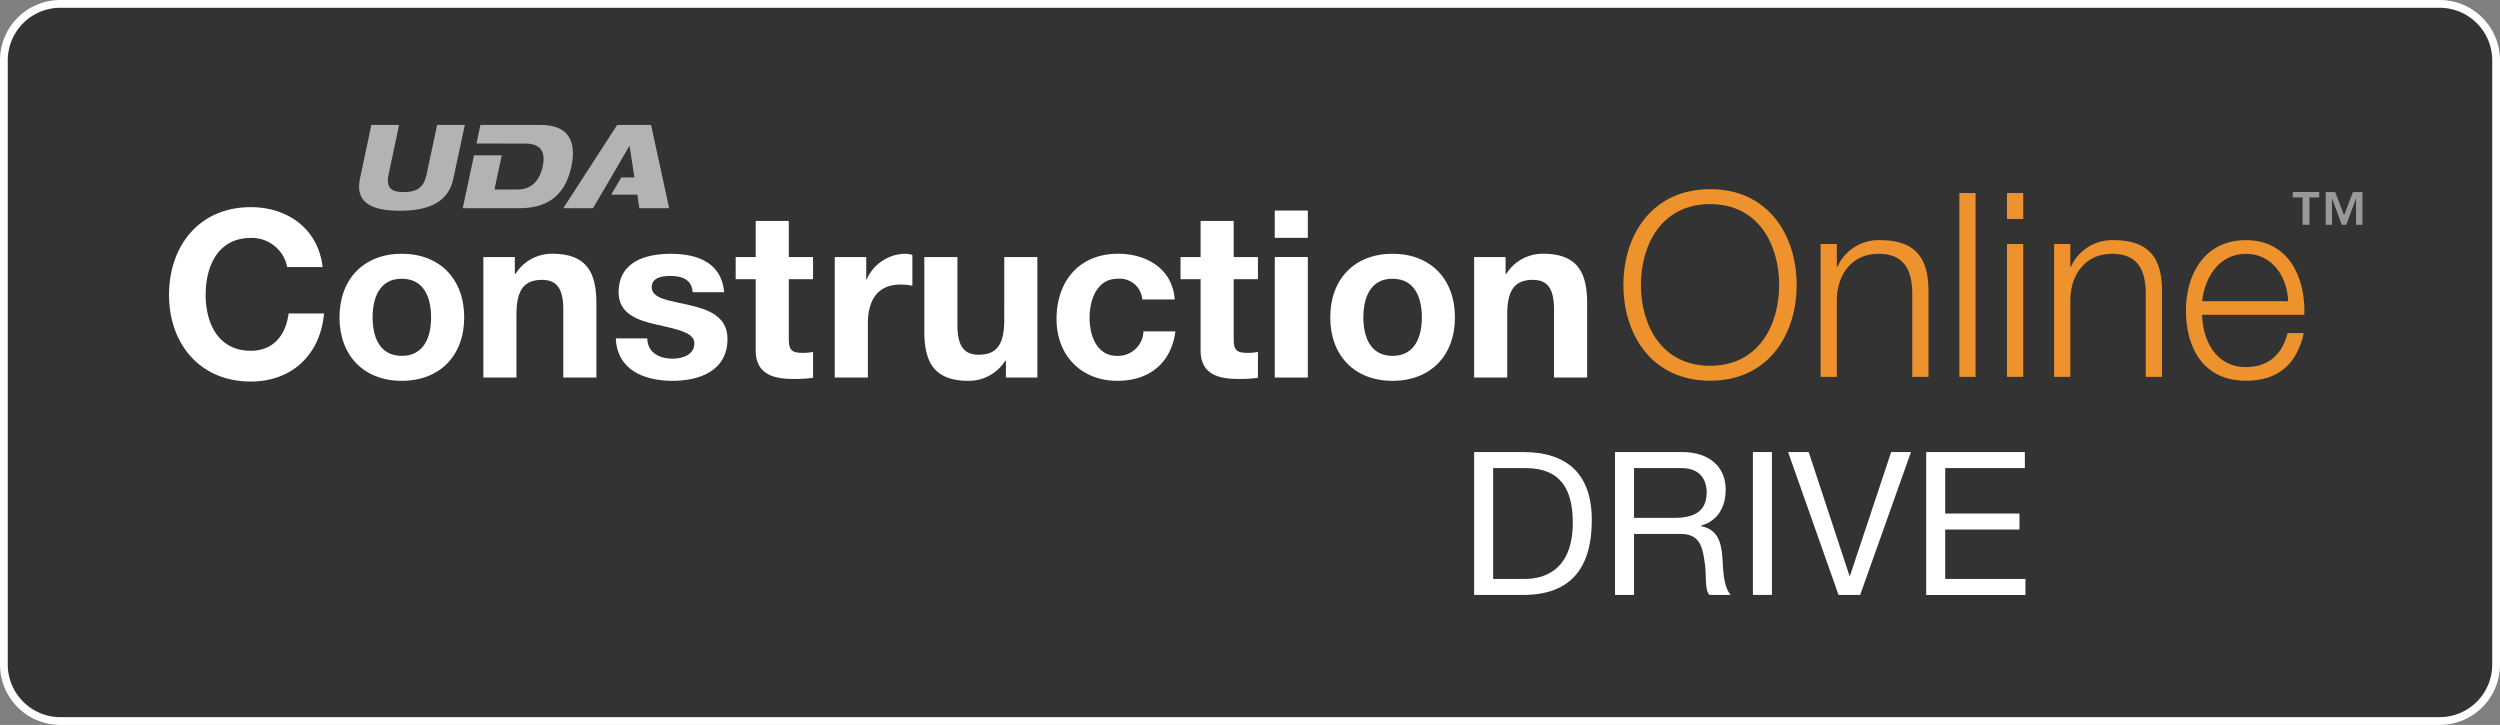 <svg xmlns="http://www.w3.org/2000/svg" width="322" height="93.369" viewBox="0 0 322 93.369">
  <rect x="0" y="0" width="322" height="93.369" fill="#808080" stroke="none"/>
  <g id="co_drive" transform="translate(0 -3.209)">
    <g id="Group_1" data-name="Group 1">
      <path id="Path_8732" data-name="Path 8732" d="M7.761,96.078A7.27,7.27,0,0,1,.5,88.817V10.971A7.27,7.27,0,0,1,7.761,3.709H314.239a7.27,7.27,0,0,1,7.261,7.262V88.817a7.27,7.27,0,0,1-7.261,7.262Z" fill="#333"/>
      <path id="Path_8733" data-name="Path 8733" d="M314.239,4.21A6.781,6.781,0,0,1,321,10.971V88.817a6.781,6.781,0,0,1-6.761,6.761H7.761A6.781,6.781,0,0,1,1,88.817V10.971A6.781,6.781,0,0,1,7.761,4.21H314.239m0-1H7.761A7.77,7.77,0,0,0,0,10.971V88.817a7.77,7.77,0,0,0,7.761,7.761H314.239A7.77,7.77,0,0,0,322,88.817V10.971a7.77,7.77,0,0,0-7.761-7.761Z" fill="#fff"/>
    </g>
    <path id="Path_8734" data-name="Path 8734" d="M32.309,48.388c-4.231,0-5.822-3.6-5.822-7.178,0-3.751,1.591-7.353,5.822-7.353a4.631,4.631,0,0,1,4.683,3.751h4.563c-.572-4.952-4.534-7.718-9.247-7.718-6.633,0-10.535,4.959-10.535,11.32,0,6.188,3.9,11.141,10.535,11.141,5.255,0,8.946-3.425,9.428-8.77H37.171C36.813,46.4,35.191,48.388,32.309,48.388Z" fill="#fff"/>
    <path id="Path_8735" data-name="Path 8735" d="M51.743,35.893c-4.863,0-8.016,3.247-8.016,8.2,0,4.927,3.153,8.166,8.016,8.166,4.893,0,8.046-3.239,8.046-8.166C59.789,39.141,56.635,35.893,51.743,35.893Zm0,13.153c-2.882,0-3.753-2.493-3.753-4.954,0-2.49.871-4.981,3.753-4.981,2.914,0,3.782,2.49,3.782,4.981C55.524,46.553,54.656,49.046,51.743,49.046Z" fill="#fff"/>
    <path id="Path_8736" data-name="Path 8736" d="M71.144,35.893A5.531,5.531,0,0,0,66.4,38.482h-.09V36.315H62.257V51.836H66.52V43.7c0-3.151.991-4.442,3.3-4.442,1.982,0,2.731,1.258,2.731,3.812v8.765h4.263V42.292C76.815,38.448,75.676,35.893,71.144,35.893Z" fill="#fff"/>
    <path id="Path_8737" data-name="Path 8737" d="M88.77,42.5c-2.427-.569-4.831-.78-4.831-2.308,0-1.264,1.41-1.444,2.371-1.444,1.532,0,2.792.448,2.911,2.1h4.053c-.327-3.807-3.451-4.951-6.842-4.951-3.334,0-6.755,1.026-6.755,4.987,0,2.734,2.461,3.6,4.921,4.142,3.062.664,4.836,1.111,4.836,2.4,0,1.5-1.563,1.979-2.791,1.979-1.685,0-3.243-.747-3.274-2.613H79.316c.183,4.116,3.693,5.466,7.3,5.466,3.541,0,7.084-1.321,7.084-5.4C93.7,43.972,91.264,43.071,88.77,42.5Z" fill="#fff"/>
    <path id="Path_8738" data-name="Path 8738" d="M101.6,31.664H97.336v4.651H94.755v2.853h2.581v9.156c0,3.092,2.284,3.694,4.893,3.694a16.738,16.738,0,0,0,2.492-.15V48.538a6.564,6.564,0,0,1-1.321.12c-1.439,0-1.8-.36-1.8-1.8V39.168h3.121V36.315H101.6Z" fill="#fff"/>
    <path id="Path_8739" data-name="Path 8739" d="M111.631,39.2h-.059V36.315h-4.056V51.836h4.266V44.844c0-2.729,1.081-4.985,4.2-4.985a7.932,7.932,0,0,1,1.532.148V36.048a3.215,3.215,0,0,0-.93-.154A5.5,5.5,0,0,0,111.631,39.2Z" fill="#fff"/>
    <path id="Path_8740" data-name="Path 8740" d="M129.347,44.453c0,3.152-.989,4.444-3.3,4.444-1.977,0-2.73-1.262-2.73-3.814V36.315h-4.264v9.549c0,3.846,1.143,6.394,5.675,6.394a5.543,5.543,0,0,0,4.744-2.582h.087v2.16h4.054V36.315h-4.264Z" fill="#fff"/>
    <path id="Path_8741" data-name="Path 8741" d="M143.885,49.046c-2.67,0-3.546-2.671-3.546-4.891,0-2.286.9-5.044,3.633-5.044a2.905,2.905,0,0,1,3.152,2.67H151.3c-.27-3.96-3.631-5.888-7.294-5.888-5.043,0-7.924,3.575-7.924,8.41,0,4.654,3.151,7.955,7.833,7.955,4.084,0,6.935-2.251,7.477-6.363h-4.113A3.277,3.277,0,0,1,143.885,49.046Z" fill="#fff"/>
    <path id="Path_8742" data-name="Path 8742" d="M158.9,31.664h-4.263v4.651h-2.583v2.853h2.583v9.156c0,3.092,2.28,3.694,4.891,3.694a16.74,16.74,0,0,0,2.494-.15V48.538a6.575,6.575,0,0,1-1.322.12c-1.44,0-1.8-.36-1.8-1.8V39.168h3.122V36.315H158.9Z" fill="#fff"/>
    <rect id="Rectangle_1472" data-name="Rectangle 1472" width="4.258" height="15.522" transform="translate(164.191 36.315)" fill="#fff"/>
    <path id="Path_8743" data-name="Path 8743" d="M179.352,35.893c-4.864,0-8.015,3.247-8.015,8.2,0,4.927,3.151,8.166,8.015,8.166,4.892,0,8.045-3.239,8.045-8.166C187.4,39.141,184.244,35.893,179.352,35.893Zm0,13.153c-2.881,0-3.753-2.493-3.753-4.954,0-2.49.872-4.981,3.753-4.981,2.912,0,3.783,2.49,3.783,4.981C183.135,46.553,182.264,49.046,179.352,49.046Z" fill="#fff"/>
    <path id="Path_8744" data-name="Path 8744" d="M198.754,35.893a5.54,5.54,0,0,0-4.743,2.589h-.091V36.315h-4.051V51.836h4.262V43.7c0-3.151.992-4.442,3.3-4.442,1.982,0,2.728,1.258,2.728,3.812v8.765h4.265V42.292C204.427,38.448,203.288,35.893,198.754,35.893Z" fill="#fff"/>
    <path id="Path_8745" data-name="Path 8745" d="M220.269,27.574c-7.46,0-11.173,5.869-11.173,12.336s3.712,12.337,11.173,12.337c7.428,0,11.142-5.873,11.142-12.337S227.7,27.574,220.269,27.574Zm0,22.749c-6.267,0-8.919-5.239-8.919-10.412S214,29.5,220.269,29.5c6.236,0,8.887,5.239,8.887,10.412S226.506,50.322,220.269,50.322Z" fill="#ee922d"/>
    <path id="Path_8746" data-name="Path 8746" d="M242.124,34.14a5.8,5.8,0,0,0-5.473,3.449h-.066V34.637h-2.09V51.749h2.09V41.765c.066-3.349,2.056-5.866,5.371-5.866,3.381,0,4.344,2.22,4.344,5.172V51.749h2.09V40.739C248.39,36.66,246.929,34.14,242.124,34.14Z" fill="#ee922d"/>
    <rect id="Rectangle_1473" data-name="Rectangle 1473" width="2.088" height="23.677" transform="translate(252.369 28.072)" fill="#ee922d"/>
    <rect id="Rectangle_1474" data-name="Rectangle 1474" width="2.089" height="17.111" transform="translate(258.502 34.637)" fill="#ee922d"/>
    <rect id="Rectangle_1475" data-name="Rectangle 1475" width="2.089" height="3.349" transform="translate(258.502 28.072)" fill="#ee922d"/>
    <path id="Path_8747" data-name="Path 8747" d="M272.2,34.14a5.8,5.8,0,0,0-5.471,3.449h-.07V34.637h-2.086V51.749h2.086V41.765c.07-3.349,2.059-5.866,5.375-5.866,3.381,0,4.343,2.22,4.343,5.172V51.749h2.091V40.739C278.465,36.66,277,34.14,272.2,34.14Z" fill="#ee922d"/>
    <path id="Path_8748" data-name="Path 8748" d="M289.273,34.14c-5.438,0-7.725,4.542-7.725,9.052,0,4.876,2.287,9.056,7.725,9.056,4.311,0,6.565-2.257,7.462-6.137h-2.089c-.664,2.588-2.322,4.377-5.373,4.377-4.012,0-5.6-3.68-5.636-6.731H296.8C296.966,38.947,294.779,34.14,289.273,34.14ZM283.638,42c.332-3.117,2.221-6.1,5.636-6.1,3.381,0,5.338,2.95,5.438,6.1Z" fill="#ee922d"/>
    <path id="Path_8749" data-name="Path 8749" d="M56.3,19.3l-1.349,6.351c-.368,1.743-1.294,2.3-2.933,2.3s-2.331-.552-1.96-2.3L51.4,19.3H47.828L46.36,26.239C45.73,29.2,47.7,30.355,51.5,30.355s6.261-1.157,6.888-4.116l1.48-6.938Zm13.331,0H61.879l-.507,2.393,3.569.008h2.707c1.9,0,2.677.948,2.253,2.947-.314,1.471-1.184,2.97-3.227,2.97H63.681l.085-.373.854-4.026H61.048l-.662,3.122-.21.989L59.6,30.024h7.284c3.074,0,5.81-1.144,6.708-5.358C74.35,21.091,72.941,19.3,69.626,19.3Zm14.226,0H79.489L72.555,30.024h3.831L77.4,28.28l1.307-2.22,2.352-4.054h.03l.623,4.054H80.024l-1.306,2.22h3.367l.271,1.744h3.83Z" fill="#b3b3b3"/>
    <path id="Path_8750" data-name="Path 8750" d="M296.571,28.642h-1.258v-.7h3.4v.7h-1.258v3.523h-.882Zm6.888.185h-.02L302.2,32.165h-.574l-1.237-3.338h-.022v3.338h-.816V27.946h1.218l1.147,2.988,1.145-2.988h1.219v4.219h-.822Z" fill="#999"/>
    <rect id="Rectangle_1476" data-name="Rectangle 1476" width="4.259" height="3.513" transform="translate(164.189 30.329)" fill="#fff"/>
    <g id="Group_2" data-name="Group 2">
      <path id="Path_8751" data-name="Path 8751" d="M189.869,61.434h6.315c5.671,0,8.841,2.835,8.841,8.763,0,6.16-2.706,9.64-8.841,9.64h-6.315Zm2.449,16.341h4.072c1.675,0,6.186-.464,6.186-7.243,0-4.382-1.624-7.037-6.135-7.037h-4.124Z" fill="#fff"/>
      <path id="Path_8752" data-name="Path 8752" d="M208.014,61.434h8.661c3.454,0,5.593,1.881,5.593,4.82,0,2.216-.979,4.046-3.2,4.665v.052c2.139.413,2.577,1.985,2.758,3.789.155,1.8.052,3.814,1.083,5.078H220.18c-.7-.748-.309-2.732-.67-4.537-.258-1.8-.7-3.325-3.067-3.325h-5.98v7.862h-2.449Zm7.552,8.48c2.294,0,4.253-.593,4.253-3.273,0-1.8-.979-3.145-3.273-3.145h-6.083v6.418Z" fill="#fff"/>
      <path id="Path_8753" data-name="Path 8753" d="M225.774,61.434h2.449v18.4h-2.449Z" fill="#fff"/>
      <path id="Path_8754" data-name="Path 8754" d="M239.589,79.837h-2.783l-6.5-18.4h2.655l5.258,15.954h.052l5.309-15.954h2.552Z" fill="#fff"/>
      <path id="Path_8755" data-name="Path 8755" d="M248.094,61.434H260.8V63.5H250.543v5.851h9.563v2.062h-9.563v6.367h10.336v2.062H248.094Z" fill="#fff"/>
    </g>
  </g>
</svg>
